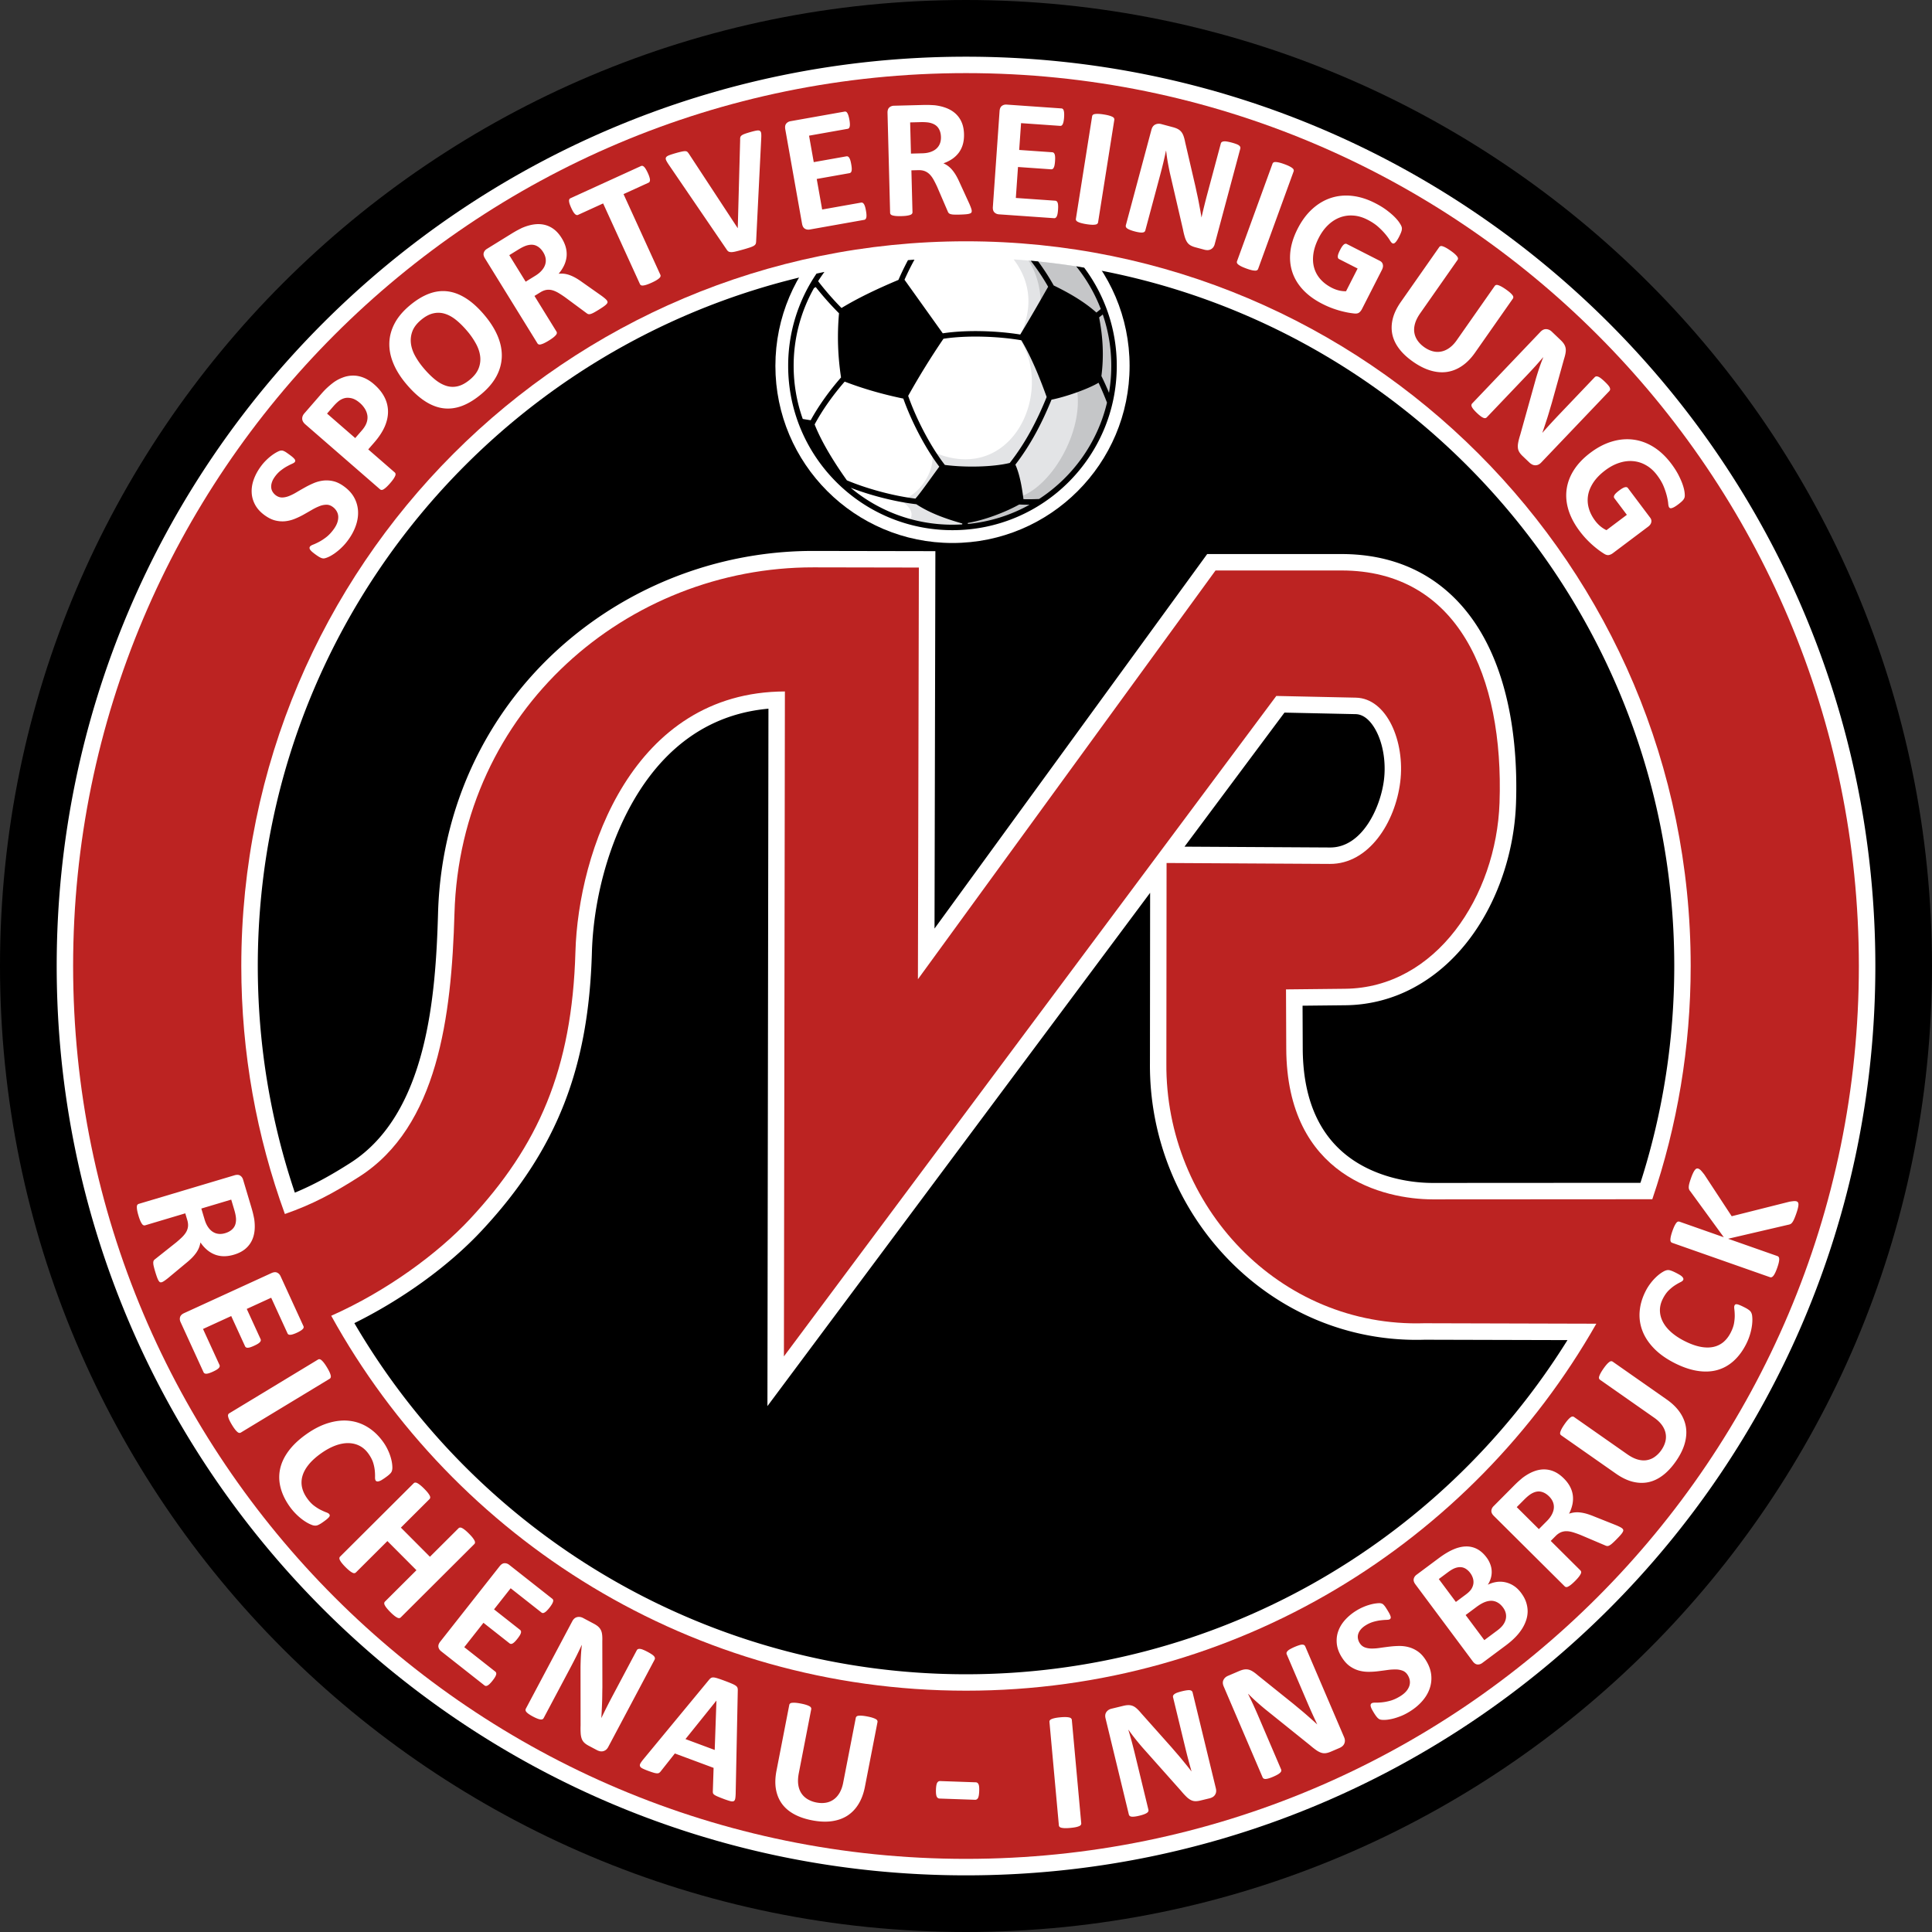 <svg xmlns="http://www.w3.org/2000/svg" width="500" height="500" fill="none"><rect width="100%" height="100%" fill="#333333" stroke="none"/><path fill="#000" fill-rule="evenodd" d="M250 0c137.993 0 250 112.008 250 250 0 137.993-112.007 250-250 250C112.008 500 0 387.993 0 250 0 112.008 112.008 0 250 0Z" clip-rule="evenodd"/><path fill="#fff" fill-rule="evenodd" d="M246.505 48.86c25.298 0 45.833 20.534 45.833 45.832 0 25.299-20.535 45.834-45.833 45.834-25.299 0-45.833-20.535-45.833-45.834 0-25.298 20.534-45.833 45.833-45.833Z" clip-rule="evenodd"/><path fill="#fff" fill-rule="evenodd" d="M250.006 14.672c129.949 0 235.333 105.386 235.333 235.334S379.954 485.339 250.006 485.339c-129.948 0-235.334-105.384-235.334-235.333S120.057 14.672 250.006 14.672Zm-173.7 293.987c5.06-2.099 9.593-4.646 14.385-7.709 19.909-12.726 22.07-43.256 22.676-64.641.857-30.207 15.119-57.566 39.67-75.24a98.305 98.305 0 0 1 57.541-18.488l31.498.058-.223 97.67 70.565-96.921h34.767c9.655 0 18.746 2.611 26.308 8.751 15.882 12.895 19.518 36.546 18.848 55.79-.643 18.44-9.644 38.609-26.45 47.658a37.939 37.939 0 0 1-17.714 4.57l-11.077.118.047 11.092c.048 11.087 3.098 21.801 12.492 28.481 5.982 4.254 13.848 6.278 21.134 6.297l53.771-.032c5.826-18.134 8.753-37.047 8.753-56.107 0-101.213-82.079-183.291-183.291-183.291-101.213 0-183.292 82.078-183.292 183.291 0 19.969 3.212 39.756 9.593 58.653Zm329.35 38.159-36.951-.098c-39.899 1.225-71.415-32.274-71.101-71.57l.045-44.093-99.041 132.842.266-180.491c-10.405.931-19.454 5.217-26.912 12.994-12.095 12.614-18.293 32.954-18.779 50.075-.83 29.25-8.624 50.706-28.542 72.034-8.852 9.479-20.997 18.015-32.935 23.915 32.822 56.122 92.854 90.871 158.3 90.871 63.677 0 122.271-32.89 155.65-86.479Zm-99.105-127.702 37.652.215c8.362.047 13.086-10.398 13.962-17.479.45-3.653.057-7.696-1.302-11.131-.838-2.118-2.41-4.8-4.671-5.641a4.136 4.136 0 0 0-1.37-.261l-18.404-.397-25.867 34.694Z" clip-rule="evenodd"/><path fill="#BC2322" fill-rule="evenodd" d="M249.998 18.922c127.598 0 231.075 103.478 231.075 231.076S377.596 481.073 249.998 481.073c-127.598 0-231.076-103.477-231.076-231.075C18.922 122.4 122.4 18.922 249.998 18.922ZM73.728 314.185c7.12-2.48 12.601-5.407 19.248-9.656 20.303-12.977 23.881-41.368 24.639-68.107 1.496-52.705 44.783-89.679 92.947-89.591l27.238.05-.243 106.544 77.02-105.787h32.6c30.041 0 42.046 27.26 40.9 60.134-.842 24.147-16.43 47.869-39.954 48.119l-15.307.163.065 15.323c.142 33.162 25.317 38.987 37.883 39.018l56.85-.034c6.438-18.944 9.933-39.246 9.933-60.363 0-103.564-83.986-187.55-187.549-187.55-103.564 0-187.55 83.986-187.55 187.55 0 22.546 3.984 44.162 11.28 64.187Zm339.398 28.388-44.49-.119c-37.583 1.194-67.077-30.378-66.782-67.301l.053-51.813 42.264.241c10.087.056 16.915-10.728 18.211-21.215 1.297-10.486-3.484-21.64-11.476-21.812l-20.598-.444-127.431 170.921.254-172.082c-39.461.105-53.478 41.534-54.212 67.399-.864 30.469-9.629 50.222-27.399 69.249-8.184 8.764-21.416 18.546-35.8 24.922 31.946 57.84 93.54 97.028 164.278 97.028 69.896 0 130.869-38.262 163.128-94.974Z" clip-rule="evenodd"/><path fill="#fff" fill-rule="evenodd" d="M89.012 125.87c1.21.878 2.11 1.876 2.7 2.992a8.12 8.12 0 0 1 .952 3.495c.053 1.217-.145 2.448-.585 3.706-.441 1.259-1.092 2.475-1.944 3.647a14.27 14.27 0 0 1-1.806 2.076 15.399 15.399 0 0 1-1.78 1.465c-.567.386-1.073.687-1.536.889-.453.2-.814.328-1.083.365-.266.048-.57-.007-.9-.152-.34-.146-.781-.42-1.328-.817a16.04 16.04 0 0 1-.902-.702 3.715 3.715 0 0 1-.523-.557c-.113-.165-.169-.317-.17-.456a.595.595 0 0 1 .128-.381c.12-.165.39-.331.805-.494.41-.156.91-.386 1.497-.694.581-.301 1.21-.708 1.881-1.223.676-.521 1.325-1.21 1.956-2.079.415-.571.72-1.129.912-1.676.187-.552.271-1.076.252-1.573a3.026 3.026 0 0 0-.403-1.388 3.576 3.576 0 0 0-1.046-1.141c-.523-.379-1.075-.566-1.652-.55a5.086 5.086 0 0 0-1.805.389c-.622.243-1.276.567-1.95.959-.68.398-1.39.8-2.115 1.211-.736.412-1.5.775-2.28 1.092a9.188 9.188 0 0 1-2.434.617c-.835.089-1.7.028-2.594-.186-.9-.218-1.822-.674-2.788-1.376-1.1-.799-1.922-1.712-2.465-2.728-.537-1.012-.834-2.073-.873-3.168-.05-1.095.133-2.216.544-3.356.41-1.141 1.005-2.24 1.774-3.298.392-.54.826-1.061 1.309-1.546.482-.485.963-.915 1.453-1.284a10.7 10.7 0 0 1 1.398-.915c.445-.242.774-.375.973-.407a1.59 1.59 0 0 1 .48-.022c.117.019.248.068.404.135.162.071.35.17.565.309.21.143.476.328.786.553.34.246.628.464.852.655.223.19.396.361.522.519.126.148.197.292.207.419a.543.543 0 0 1-.116.39c-.097.133-.333.279-.704.445-.372.166-.805.38-1.304.657-.501.269-1.026.62-1.581 1.053-.561.427-1.073.965-1.55 1.622-.371.509-.632.997-.778 1.467-.157.471-.21.916-.177 1.329.033.414.158.793.375 1.145.221.347.5.652.841.9.51.371 1.056.553 1.635.547.574-.01 1.182-.144 1.814-.4.631-.256 1.289-.586 1.971-1 .687-.41 1.398-.813 2.134-1.226.731-.406 1.495-.78 2.286-1.114a9.145 9.145 0 0 1 2.448-.636 7.576 7.576 0 0 1 2.597.17c.894.214 1.798.655 2.721 1.327ZM96.783 99.431c1.208 1.05 2.117 2.168 2.716 3.356a8.112 8.112 0 0 1 .918 3.683c.014 1.277-.273 2.581-.845 3.914-.582 1.335-1.482 2.713-2.714 4.13l-1.556 1.791 6.858 5.963a.625.625 0 0 1 .202.364c.026.152-.004.335-.096.544a4.64 4.64 0 0 1-.445.787 11.82 11.82 0 0 1-.871 1.104c-.364.42-.687.757-.967 1.01a4.41 4.41 0 0 1-.722.556c-.194.12-.37.175-.516.159a.615.615 0 0 1-.384-.154L79.026 109.83c-.516-.448-.79-.925-.813-1.423-.024-.498.157-.969.54-1.411l4.4-5.063c.444-.509.885-.982 1.325-1.406a21.136 21.136 0 0 1 1.682-1.433 9.614 9.614 0 0 1 2.404-1.335 7.54 7.54 0 0 1 2.772-.555c.925-.012 1.849.174 2.764.541.915.368 1.81.928 2.683 1.686Zm-3.654 4.845c-.754-.655-1.485-1.062-2.204-1.22-.718-.157-1.367-.144-1.935.041a4.278 4.278 0 0 0-1.496.839c-.437.376-.844.788-1.239 1.241l-1.615 1.859 7.289 6.337 1.7-1.955c.606-.698 1.017-1.365 1.239-1.998.222-.634.29-1.25.218-1.842a4.507 4.507 0 0 0-.622-1.734 6.524 6.524 0 0 0-1.335-1.568ZM125.423 81.607c1.516 1.807 2.648 3.613 3.396 5.415.749 1.804 1.1 3.578 1.044 5.322-.056 1.732-.517 3.414-1.384 5.034-.873 1.624-2.169 3.153-3.889 4.596-1.697 1.424-3.36 2.447-4.997 3.066-1.638.619-3.26.823-4.863.62-1.614-.206-3.216-.831-4.814-1.882-1.598-1.052-3.206-2.537-4.819-4.458-1.482-1.766-2.59-3.542-3.319-5.334-.734-1.786-1.07-3.543-1.014-5.276.055-1.733.517-3.414 1.384-5.044.862-1.626 2.17-3.164 3.896-4.612 1.657-1.39 3.296-2.394 4.928-3.018 1.627-.62 3.251-.835 4.859-.636 1.62.2 3.219.81 4.819 1.84 1.601 1.02 3.185 2.475 4.773 4.367Zm-4.451 4.138c-.965-1.151-1.932-2.115-2.897-2.904-.965-.787-1.951-1.332-2.943-1.638a5.689 5.689 0 0 0-3.025-.1c-1.028.236-2.08.804-3.161 1.713-1.088.912-1.829 1.887-2.217 2.908a6.663 6.663 0 0 0-.385 3.128c.125 1.061.48 2.127 1.057 3.2a19.31 19.31 0 0 0 2.167 3.143c.999 1.192 1.99 2.185 2.964 2.984.975.8 1.961 1.356 2.951 1.671.991.316 2.001.351 3.015.1 1.019-.248 2.071-.827 3.164-1.745 1.088-.912 1.822-1.882 2.216-2.898a6.376 6.376 0 0 0 .387-3.139c-.136-1.072-.5-2.149-1.094-3.23a19.174 19.174 0 0 0-2.199-3.194ZM157.092 77.796c.086.14.132.271.14.4.004.12-.063.268-.216.45-.145.178-.394.393-.741.644-.342.246-.827.563-1.453.95-.524.323-.953.57-1.275.735-.33.168-.61.27-.829.317-.222.04-.406.03-.545-.025a1.822 1.822 0 0 1-.429-.266l-5.509-4.074a26.786 26.786 0 0 0-1.773-1.156c-.548-.314-1.067-.541-1.572-.67a3.643 3.643 0 0 0-1.5-.072c-.501.089-1.012.29-1.536.614l-1.534.947 5.703 9.234a.62.62 0 0 1 .084.407c-.02.154-.103.32-.253.492a4.619 4.619 0 0 1-.659.619 11.8 11.8 0 0 1-1.159.795 12.17 12.17 0 0 1-1.224.677 4.522 4.522 0 0 1-.855.315c-.221.058-.406.058-.54-.001a.623.623 0 0 1-.322-.261l-13.588-22.001c-.338-.55-.442-1.033-.312-1.45.132-.416.402-.75.818-1.007l6.267-3.872c.64-.395 1.171-.705 1.596-.932.431-.231.821-.428 1.179-.605 1.059-.46 2.081-.764 3.076-.911.989-.142 1.915-.115 2.794.093a6.49 6.49 0 0 1 2.438 1.16c.745.563 1.415 1.334 2.007 2.292.501.811.856 1.616 1.061 2.407.211.797.271 1.58.199 2.35a7.162 7.162 0 0 1-.638 2.283 9.386 9.386 0 0 1-1.424 2.167 6.854 6.854 0 0 1 1.417.008c.468.056.954.17 1.455.354.502.185 1.02.422 1.548.721.535.306 1.093.668 1.685 1.098l4.986 3.513c.484.355.823.632 1.021.809.198.178.337.33.412.452Zm-16.503-12.512c-.494-.799-1.087-1.359-1.791-1.684-.697-.328-1.533-.351-2.495-.066-.288.09-.601.213-.941.378-.342.16-.794.413-1.357.76l-2.205 1.362 4.243 6.868 2.505-1.546c.703-.434 1.258-.893 1.675-1.389.422-.49.717-.998.873-1.518a3.4 3.4 0 0 0 .111-1.578c-.086-.539-.295-1.063-.618-1.587ZM167.66 44.772c.178.389.308.727.398 1.015.09.29.146.536.152.731.006.196-.016.363-.078.483a.578.578 0 0 1-.278.275l-6.484 2.96 9.533 20.88a.58.58 0 0 1 .031.414c-.038.15-.142.304-.311.456a4.507 4.507 0 0 1-.739.535c-.316.194-.73.408-1.243.642-.504.23-.938.404-1.298.519a4.502 4.502 0 0 1-.882.204c-.233.032-.416.009-.548-.063a.585.585 0 0 1-.292-.296l-9.532-20.88-6.491 2.963a.527.527 0 0 1-.391.03c-.13-.03-.271-.124-.415-.257a3.327 3.327 0 0 1-.452-.594c-.153-.261-.323-.58-.5-.97a11.3 11.3 0 0 1-.417-1.038 3.248 3.248 0 0 1-.156-.74.933.933 0 0 1 .081-.473.554.554 0 0 1 .285-.262l18.256-8.334a.597.597 0 0 1 .384-.044c.131.03.266.11.411.25.144.133.295.335.456.6.163.265.339.597.52.994ZM195.688 62.432c-.006.26-.045.48-.111.663-.075.177-.223.344-.453.495-.24.145-.565.292-1 .438-.435.146-1.002.321-1.703.52-.564.158-1.051.287-1.457.395-.407.106-.751.188-1.041.238-.29.051-.533.073-.724.063a1.655 1.655 0 0 1-.507-.082.977.977 0 0 1-.362-.234 2.484 2.484 0 0 1-.309-.404l-15.005-21.989c-.307-.458-.524-.835-.643-1.122-.12-.285-.111-.53.022-.724.13-.2.41-.373.826-.529.409-.154.996-.344 1.762-.56a21.45 21.45 0 0 1 1.537-.386c.37-.073.666-.102.889-.087.215.017.381.08.502.201.118.116.242.276.372.465l12.634 19.256.014-.005.619-22.875a2.241 2.241 0 0 1 .045-.644.893.893 0 0 1 .336-.47c.178-.143.457-.285.833-.422.367-.135.891-.298 1.549-.484.65-.184 1.162-.304 1.536-.363.373-.059.648-.026.833.1.174.123.283.343.316.653.033.31.036.739.008 1.277l-1.318 26.616ZM224.107 54.514c.075.42.122.77.134 1.06.013.286.003.525-.04.715a.91.91 0 0 1-.207.426.574.574 0 0 1-.333.181l-14.08 2.5c-.481.085-.905.015-1.281-.208-.375-.223-.619-.652-.732-1.288l-4.339-24.44c-.113-.636-.032-1.124.244-1.463.275-.34.65-.55 1.131-.635l13.991-2.484a.574.574 0 0 1 .367.05c.116.047.22.158.326.33.105.165.2.391.286.667.087.274.172.625.25 1.061.071.4.111.751.123 1.039.013.287.002.525-.042.709-.043.19-.101.33-.192.423a.551.551 0 0 1-.327.18l-10.005 1.776 1.216 6.848 8.467-1.503c.133-.024.26 0 .384.053a.995.995 0 0 1 .332.323c.104.157.195.37.282.644.086.275.161.613.233 1.019.075.421.122.771.134 1.052.012.28 0 .511-.045.687-.044.182-.112.317-.204.402a.647.647 0 0 1-.342.176l-8.469 1.502 1.404 7.906 10.095-1.792a.59.59 0 0 1 .378.063c.123.054.234.165.34.329.104.156.196.376.283.65.087.275.165.627.238 1.042ZM251.482 54.571a.861.861 0 0 1-.079.416c-.057.106-.19.2-.414.28-.216.082-.537.143-.964.183-.42.042-.998.072-1.733.091a19.01 19.01 0 0 1-1.473-.007 3.498 3.498 0 0 1-.875-.143c-.213-.076-.366-.178-.459-.296a1.818 1.818 0 0 1-.237-.445l-2.71-6.292a26.716 26.716 0 0 0-.951-1.892c-.315-.548-.65-1.005-1.02-1.37a3.676 3.676 0 0 0-1.261-.817c-.478-.176-1.021-.259-1.637-.243l-1.801.047.282 10.849a.631.631 0 0 1-.133.394c-.095.123-.249.225-.466.298-.223.08-.514.15-.881.203-.359.055-.832.09-1.402.104-.556.015-1.022.004-1.399-.03a4.57 4.57 0 0 1-.898-.158c-.22-.063-.379-.156-.465-.273a.615.615 0 0 1-.145-.387l-.672-25.851c-.017-.646.136-1.116.459-1.41.324-.293.725-.447 1.213-.459l7.366-.191c.75-.02 1.366-.02 1.848-.004.488.019.925.044 1.324.07 1.145.137 2.18.388 3.115.762.926.374 1.713.865 2.367 1.486a6.48 6.48 0 0 1 1.524 2.23c.36.861.552 1.864.58 2.99.025.953-.072 1.827-.292 2.614a6.68 6.68 0 0 1-1.012 2.13 7.157 7.157 0 0 1-1.7 1.653 9.41 9.41 0 0 1-2.321 1.156c.434.2.838.438 1.22.72.376.284.739.627 1.08 1.039.341.411.668.876.975 1.402.307.533.608 1.126.903 1.795l2.541 5.546c.239.55.393.96.475 1.212.082.254.124.456.128.598Zm-7.964-19.116c-.025-.94-.255-1.722-.701-2.357-.436-.635-1.147-1.074-2.122-1.312a6.592 6.592 0 0 0-1.003-.146 13.703 13.703 0 0 0-1.556-.028l-2.591.067.21 8.072 2.943-.077c.826-.021 1.536-.138 2.147-.356.611-.212 1.121-.502 1.518-.873.403-.372.7-.807.89-1.308.198-.51.28-1.066.265-1.682ZM273.82 54.267c-.03.427-.07.778-.127 1.06a2.81 2.81 0 0 1-.213.684.91.91 0 0 1-.305.364.575.575 0 0 1-.367.094l-14.266-.998c-.487-.033-.881-.204-1.191-.512-.31-.308-.442-.783-.397-1.428l1.731-24.762c.045-.645.243-1.097.592-1.36.35-.261.765-.375 1.251-.34l14.176.99c.135.01.244.055.344.137.1.075.174.209.236.4.062.186.098.43.115.717a8.39 8.39 0 0 1-.016 1.09 7.97 7.97 0 0 1-.133 1.037c-.057.283-.125.512-.213.678-.087.175-.178.297-.289.364a.542.542 0 0 1-.361.095l-10.136-.709-.486 6.938 8.58.6c.134.01.251.063.358.146.099.09.181.224.244.393.063.178.1.407.117.694s.008.633-.021 1.045a8.065 8.065 0 0 1-.126 1.052 2.403 2.403 0 0 1-.212.656c-.086.167-.185.28-.294.34a.64.64 0 0 1-.375.087l-8.579-.6-.561 8.01 10.228.715a.592.592 0 0 1 .351.152c.107.083.188.217.25.402.063.177.1.413.116.7.019.288.009.649-.021 1.069ZM284.18 57.556a.587.587 0 0 1-.21.362c-.108.105-.279.177-.512.208-.226.04-.525.053-.896.04a11.756 11.756 0 0 1-1.397-.152 12.134 12.134 0 0 1-1.37-.285 4.507 4.507 0 0 1-.855-.319c-.203-.1-.345-.222-.422-.355a.58.58 0 0 1-.08-.408l4.207-26.565a.585.585 0 0 1 .202-.364c.116-.103.287-.175.528-.206.233-.038.532-.052.903-.038.37.013.833.062 1.383.15.564.09 1.02.184 1.376.286.358.103.637.208.84.316.212.102.353.223.422.356.08.126.111.268.089.41l-4.208 26.564ZM314.363 63.195a2.32 2.32 0 0 1-.402.832 1.856 1.856 0 0 1-1.409.704 3.14 3.14 0 0 1-.829-.098l-2.38-.638c-.494-.132-.915-.3-1.243-.496a2.6 2.6 0 0 1-.858-.805c-.234-.343-.436-.778-.598-1.304a18.54 18.54 0 0 1-.486-1.989l-3.405-14.69a87.246 87.246 0 0 1-.548-2.799 49.31 49.31 0 0 1-.41-2.877l-.044-.012a114.287 114.287 0 0 1-.686 3.082 152.66 152.66 0 0 1-.803 3.143l-3.857 14.394a.645.645 0 0 1-.218.346c-.103.097-.266.154-.476.183a3.336 3.336 0 0 1-.825-.026 10.235 10.235 0 0 1-1.272-.27 9.999 9.999 0 0 1-1.216-.397c-.315-.131-.553-.257-.721-.387-.16-.129-.258-.257-.299-.392a.71.71 0 0 1-.009-.406l6.625-24.725c.178-.66.508-1.108.989-1.337.474-.23.998-.269 1.563-.117l3.004.805c.536.144.974.307 1.319.501.345.193.631.433.864.722.234.288.43.66.583 1.104.155.438.292.972.412 1.595l2.667 11.493c.148.692.292 1.377.44 2.046.147.668.287 1.336.412 2 .126.663.246 1.318.363 1.956.117.637.226 1.272.329 1.907l.021.005c.223-1.005.47-2.043.738-3.13.266-1.08.535-2.112.795-3.084l3.458-12.906a.701.701 0 0 1 .226-.351c.117-.086.289-.148.508-.183a2.84 2.84 0 0 1 .83.035c.336.053.763.143 1.271.28.486.13.88.258 1.196.381.319.117.556.25.708.377.158.136.254.27.291.397.04.135.043.276.005.413l-6.623 24.718ZM325.595 69.615a.596.596 0 0 1-.275.315c-.126.083-.307.12-.543.106a4.423 4.423 0 0 1-.887-.13 11.73 11.73 0 0 1-1.343-.418c-.522-.19-.952-.37-1.29-.54a4.546 4.546 0 0 1-.777-.476c-.182-.139-.297-.284-.348-.43a.583.583 0 0 1 0-.416l9.199-25.274a.581.581 0 0 1 .267-.318c.133-.08.315-.117.557-.1.237.006.533.049.895.133.36.083.806.22 1.328.411.537.195.967.376 1.296.544.331.169.586.325.765.47.188.14.303.286.347.43.053.14.056.284.008.419l-9.199 25.274ZM362.1 61.239a9.405 9.405 0 0 1-.545.953 3.297 3.297 0 0 1-.474.584c-.146.136-.271.216-.392.239a.531.531 0 0 1-.348-.06c-.175-.09-.391-.342-.647-.767-.258-.436-.63-.946-1.12-1.541a18.225 18.225 0 0 0-1.853-1.904c-.751-.679-1.7-1.314-2.85-1.9-1.232-.628-2.452-.98-3.66-1.056a8.031 8.031 0 0 0-3.468.501c-1.097.418-2.124 1.076-3.054 1.976-.938.896-1.739 2.005-2.414 3.33-.736 1.445-1.193 2.823-1.374 4.121-.176 1.302-.114 2.505.204 3.602a7.544 7.544 0 0 0 1.643 2.963c.777.875 1.758 1.61 2.93 2.208a8.69 8.69 0 0 0 1.805.676 7.33 7.33 0 0 0 1.872.212l2.997-5.883-4.805-2.447c-.233-.12-.346-.362-.323-.721.016-.364.211-.895.569-1.598.188-.368.358-.67.518-.9.16-.231.309-.408.451-.521a.914.914 0 0 1 .405-.215.546.546 0 0 1 .368.053l8.567 4.364c.207.106.377.235.507.394.123.156.216.337.264.54.053.212.058.433.022.668a2.722 2.722 0 0 1-.261.743l-5.145 10.099c-.199.389-.438.695-.722.921-.291.223-.692.315-1.198.267a20.812 20.812 0 0 1-1.852-.27 26.43 26.43 0 0 1-2.193-.527 25.77 25.77 0 0 1-2.185-.742 23.987 23.987 0 0 1-2.121-.963c-2.023-1.03-3.689-2.242-4.998-3.642-1.303-1.398-2.225-2.929-2.774-4.6-.548-1.67-.712-3.448-.493-5.334.223-1.892.846-3.843 1.872-5.857 1.057-2.075 2.323-3.782 3.794-5.114 1.465-1.336 3.071-2.288 4.812-2.86 1.741-.57 3.576-.748 5.515-.534 1.948.216 3.914.838 5.908 1.855 1.105.563 2.064 1.143 2.892 1.752.819.61 1.517 1.193 2.083 1.751.561.556 1.003 1.076 1.319 1.549.322.476.518.855.599 1.123.089.273.083.6-.007.974-.094.366-.306.881-.64 1.538ZM381.731 91.277c-1 1.428-2.105 2.561-3.322 3.396-1.207.833-2.5 1.358-3.859 1.57-1.366.209-2.788.092-4.283-.34-1.484-.433-3.011-1.2-4.567-2.29-1.47-1.029-2.662-2.13-3.566-3.312-.912-1.188-1.508-2.432-1.793-3.74-.277-1.304-.243-2.664.106-4.08.351-1.404 1.049-2.859 2.092-4.348l9.934-14.187a.615.615 0 0 1 .335-.243c.136-.05.322-.04.551.038.227.067.508.19.83.36.326.175.727.428 1.195.755.455.318.824.604 1.093.848.276.248.481.465.622.656.14.18.214.35.224.505a.615.615 0 0 1-.107.402l-9.645 13.775c-.647.923-1.096 1.8-1.346 2.643-.246.836-.311 1.635-.196 2.375.114.74.393 1.43.834 2.069.441.64 1.024 1.221 1.756 1.734.745.522 1.491.87 2.24 1.056a4.77 4.77 0 0 0 2.198.044c.718-.148 1.411-.47 2.081-.955.674-.491 1.297-1.145 1.865-1.958l9.836-14.046a.619.619 0 0 1 .335-.242c.136-.051.322-.04.539.029.227.068.501.187.835.365.333.18.727.427 1.183.746.455.32.818.6 1.087.843.27.245.469.457.611.648.139.18.212.35.211.497a.613.613 0 0 1-.113.398l-9.796 13.99ZM398.838 119.729c-.233.244-.485.42-.753.538a1.924 1.924 0 0 1-.793.146 1.837 1.837 0 0 1-.781-.204 3.094 3.094 0 0 1-.681-.484l-1.782-1.699c-.371-.353-.66-.701-.854-1.031a2.604 2.604 0 0 1-.367-1.118c-.041-.413-.01-.892.1-1.431.103-.534.279-1.197.525-1.979l4.052-14.525c.256-.856.537-1.76.859-2.719.328-.953.667-1.865 1.018-2.723l-.032-.031c-.682.803-1.375 1.595-2.079 2.376-.709.777-1.444 1.57-2.212 2.374l-10.28 10.786a.659.659 0 0 1-.358.201c-.137.034-.307.007-.506-.068a3.328 3.328 0 0 1-.712-.419 10.1 10.1 0 0 1-.986-.848 9.931 9.931 0 0 1-.878-.929c-.213-.267-.362-.491-.446-.686-.08-.189-.104-.348-.076-.487a.699.699 0 0 1 .188-.36l17.662-18.527c.471-.495.976-.73 1.507-.7.527.024 1.004.241 1.429.646l2.25 2.146c.402.383.709.736.919 1.072.209.334.345.682.413 1.047.067.365.061.785-.018 1.249-.075.459-.21.993-.403 1.597l-3.165 11.366c-.202.679-.404 1.347-.595 2.005a73.16 73.16 0 0 1-.596 1.954c-.208.643-.417 1.274-.62 1.89a83.774 83.774 0 0 1-.625 1.832l.016.015a140.19 140.19 0 0 1 2.148-2.394 164.64 164.64 0 0 1 2.175-2.326l9.219-9.671a.704.704 0 0 1 .368-.2c.143-.019.325.008.533.083.204.08.446.218.712.43.271.205.601.49.982.853.364.346.647.648.867.908.223.255.367.486.441.67.073.194.093.359.064.487a.752.752 0 0 1-.193.366l-17.656 18.522ZM434.31 130.542a9.417 9.417 0 0 1-.907.618 3.292 3.292 0 0 1-.684.316c-.19.058-.337.075-.456.043a.535.535 0 0 1-.287-.208c-.116-.156-.2-.479-.243-.972-.041-.506-.151-1.128-.329-1.876a18.578 18.578 0 0 0-.828-2.526c-.376-.939-.95-1.926-1.726-2.959-.83-1.104-1.772-1.957-2.824-2.556a8 8 0 0 0-3.334-1.074c-1.171-.107-2.382.033-3.613.432-1.235.393-2.443 1.037-3.632 1.931-1.296.975-2.312 2.011-3.045 3.098-.728 1.092-1.202 2.2-1.4 3.326a7.578 7.578 0 0 0 .175 3.382c.313 1.128.871 2.221 1.662 3.272.388.516.831.981 1.323 1.399.5.415 1.026.752 1.59 1.015l5.277-3.967-3.24-4.311c-.159-.21-.153-.478.026-.79.174-.319.583-.711 1.214-1.185.33-.249.616-.444.86-.581.244-.137.457-.23.634-.269a.927.927 0 0 1 .458-.016.537.537 0 0 1 .308.21l5.776 7.684c.141.186.237.378.283.577.043.194.046.399.001.601a1.707 1.707 0 0 1-.274.61c-.139.19-.327.377-.562.553l-9.059 6.81a2.738 2.738 0 0 1-1.054.511c-.358.072-.759-.021-1.192-.288a20.52 20.52 0 0 1-1.547-1.055 27.06 27.06 0 0 1-1.737-1.437 25.895 25.895 0 0 1-1.637-1.627 23.963 23.963 0 0 1-1.482-1.797c-1.363-1.814-2.328-3.635-2.889-5.469-.556-1.827-.711-3.608-.47-5.349.242-1.742.875-3.412 1.901-5.009 1.032-1.602 2.448-3.081 4.255-4.439 1.861-1.399 3.748-2.376 5.656-2.926 1.902-.557 3.763-.706 5.578-.453 1.815.251 3.541.898 5.191 1.942 1.653 1.049 3.146 2.474 4.491 4.262.745.991 1.351 1.934 1.828 2.845.467.909.838 1.738 1.101 2.489.26.744.428 1.407.504 1.97.08.569.09.994.045 1.273-.041.283-.189.573-.435.871-.245.288-.661.657-1.251 1.099ZM41.902 331.822a.87.87 0 0 1-.422.031c-.118-.028-.242-.131-.38-.326-.133-.187-.276-.481-.428-.883a25.939 25.939 0 0 1-.539-1.65 18.688 18.688 0 0 1-.378-1.423 3.474 3.474 0 0 1-.09-.882c.018-.225.076-.4.166-.52.096-.122.218-.238.367-.345l5.367-4.259a26.31 26.31 0 0 0 1.578-1.411c.446-.448.8-.89 1.056-1.343a3.64 3.64 0 0 0 .459-1.43c.045-.507-.016-1.053-.193-1.644l-.515-1.727-10.4 3.105a.625.625 0 0 1-.415-.025c-.142-.059-.281-.183-.408-.372a4.66 4.66 0 0 1-.427-.798 11.873 11.873 0 0 1-.466-1.326c-.16-.533-.27-.986-.335-1.358a4.486 4.486 0 0 1-.083-.908c.003-.228.051-.407.142-.521a.623.623 0 0 1 .336-.241l24.779-7.398c.618-.184 1.112-.158 1.48.076.369.235.62.582.76 1.051l2.108 7.06c.215.719.377 1.314.486 1.783.11.476.2.905.277 1.297.168 1.141.197 2.207.08 3.206-.12.991-.388 1.879-.818 2.673a6.482 6.482 0 0 1-1.754 2.053c-.738.573-1.656 1.018-2.735 1.341-.914.272-1.783.407-2.6.4a6.695 6.695 0 0 1-2.32-.42 7.18 7.18 0 0 1-2.04-1.21 9.394 9.394 0 0 1-1.722-1.94 6.84 6.84 0 0 1-.377 1.367 6.409 6.409 0 0 1-.72 1.313c-.309.437-.672.874-1.099 1.308-.434.434-.928.881-1.497 1.34l-4.69 3.901c-.469.374-.824.63-1.046.774-.224.145-.408.24-.544.281Zm16.374-12.68c.9-.269 1.595-.696 2.092-1.29.499-.589.738-1.389.713-2.392a6.713 6.713 0 0 0-.12-1.007c-.065-.373-.191-.875-.38-1.509l-.742-2.484-7.736 2.311.842 2.82c.236.792.534 1.448.904 1.98.364.535.778.951 1.24 1.237.463.293.961.465 1.494.517.543.059 1.103-.007 1.693-.183ZM55.105 354.982a8.2 8.2 0 0 1-.992.396 2.767 2.767 0 0 1-.703.142.901.901 0 0 1-.464-.093.58.58 0 0 1-.26-.278l-5.957-13c-.204-.444-.243-.872-.121-1.292.122-.418.476-.763 1.063-1.032l22.566-10.343c.587-.268 1.08-.312 1.476-.13.398.182.696.49.9.935l5.92 12.918c.056.122.069.24.044.367-.016.125-.099.252-.238.399-.133.144-.33.292-.573.445a8.52 8.52 0 0 1-.965.508 8.171 8.171 0 0 1-.974.38c-.275.084-.51.135-.697.138-.195.006-.346-.016-.457-.08a.537.537 0 0 1-.257-.271l-4.234-9.238-6.322 2.898 3.582 7.817a.656.656 0 0 1 .044.386.99.99 0 0 1-.228.401c-.126.141-.309.283-.553.436-.243.152-.552.31-.927.482-.39.178-.716.312-.985.394a2.476 2.476 0 0 1-.676.128c-.188.004-.336-.028-.44-.096a.64.64 0 0 1-.256-.287l-3.583-7.818-7.299 3.344 4.272 9.321a.586.586 0 0 1 .034.381c-.021.134-.1.269-.233.413-.126.14-.316.284-.56.437a8.372 8.372 0 0 1-.947.492ZM62.32 370.753a.597.597 0 0 1-.413.073c-.15-.014-.314-.099-.49-.257a4.468 4.468 0 0 1-.608-.658c-.23-.292-.49-.678-.786-1.167-.288-.475-.51-.885-.666-1.229a4.483 4.483 0 0 1-.308-.858c-.055-.222-.054-.407-.002-.552a.592.592 0 0 1 .26-.326l23.006-13.933a.59.59 0 0 1 .408-.08c.154.021.319.106.497.271.181.152.384.372.614.664.229.292.489.677.777 1.153.296.489.517.898.67 1.237.152.338.253.62.3.844.06.228.058.414.001.553a.586.586 0 0 1-.255.331l-23.006 13.934ZM83.645 393.88c-.3.213-.556.384-.778.513-.221.129-.427.229-.596.302a1.664 1.664 0 0 1-.49.126 2 2 0 0 1-.572-.028c-.233-.029-.585-.165-1.071-.383a11.04 11.04 0 0 1-1.6-.948 14.368 14.368 0 0 1-1.813-1.523 14.634 14.634 0 0 1-1.807-2.125c-1.128-1.595-1.89-3.208-2.307-4.836-.416-1.629-.458-3.237-.117-4.821.344-1.595 1.072-3.141 2.2-4.656 1.121-1.51 2.646-2.957 4.59-4.332 1.975-1.397 3.915-2.372 5.82-2.929 1.907-.558 3.715-.732 5.43-.519 1.71.207 3.303.781 4.78 1.725 1.476.943 2.773 2.205 3.901 3.799.46.65.843 1.309 1.157 1.987.321.675.571 1.327.753 1.962.187.63.311 1.233.37 1.798.059.566.066.992.02 1.265-.041.278-.099.484-.17.616a1.855 1.855 0 0 1-.307.439 5.806 5.806 0 0 1-.538.501c-.214.178-.492.383-.829.622-.356.252-.671.456-.936.616a2.867 2.867 0 0 1-.703.304c-.197.048-.361.063-.49.024a.519.519 0 0 1-.314-.21c-.126-.177-.182-.478-.168-.901.012-.424 0-.948-.054-1.572a10.59 10.59 0 0 0-.402-2.052c-.222-.755-.63-1.552-1.225-2.392-.65-.92-1.42-1.607-2.306-2.066-.896-.461-1.87-.693-2.929-.707-1.059-.015-2.178.198-3.358.636-1.186.444-2.397 1.098-3.643 1.978-1.368.968-2.45 1.945-3.25 2.934-.8.99-1.336 1.975-1.617 2.956a6.002 6.002 0 0 0-.115 2.907c.207.957.637 1.903 1.288 2.823.594.84 1.204 1.494 1.83 1.962.629.475 1.223.846 1.77 1.112.547.268 1.017.477 1.413.62.39.148.634.297.746.456.083.117.134.228.132.33.004.109-.052.239-.157.388-.113.153-.288.323-.528.529-.24.207-.575.463-1.01.77ZM103.704 418.593c-.1.1-.228.163-.377.174-.154.016-.334-.027-.536-.134a4.478 4.478 0 0 1-.748-.494 11.79 11.79 0 0 1-1.028-.937 12.177 12.177 0 0 1-.955-1.053 4.298 4.298 0 0 1-.493-.75c-.1-.196-.143-.377-.121-.526a.592.592 0 0 1 .176-.377l8.154-8.128-7.517-7.542-8.156 8.128a.627.627 0 0 1-.372.18c-.148.021-.323-.017-.53-.129a4.413 4.413 0 0 1-.748-.495 12.065 12.065 0 0 1-1.04-.947 12.094 12.094 0 0 1-.938-1.037 4.552 4.552 0 0 1-.503-.76c-.106-.202-.149-.383-.133-.538a.58.58 0 0 1 .177-.376l19.049-18.987a.586.586 0 0 1 .377-.174c.155-.016.334.026.536.133.208.101.463.272.759.506.297.234.642.548 1.034.941.403.405.716.751.944 1.043.228.292.393.543.493.749.11.208.147.383.126.532a.614.614 0 0 1-.181.371l-7.405 7.381 7.518 7.543 7.405-7.38a.587.587 0 0 1 .378-.175c.149-.021.329.021.525.123.202.096.456.266.748.494.297.235.647.555 1.05.959.398.399.705.739.934 1.031.227.293.391.543.493.75.105.203.147.383.131.537a.588.588 0 0 1-.176.377l-19.05 18.987ZM127.474 434.942a8.513 8.513 0 0 1-.701.804 2.9 2.9 0 0 1-.562.448c-.167.089-.316.134-.456.128a.577.577 0 0 1-.357-.128l-11.234-8.849c-.383-.302-.614-.665-.697-1.094-.083-.429.075-.897.475-1.404l15.361-19.5c.398-.507.817-.771 1.253-.791.437-.019.843.12 1.227.422l11.163 8.793a.59.59 0 0 1 .207.307c.041.118.026.27-.03.464a2.962 2.962 0 0 1-.307.657 8.558 8.558 0 0 1-.627.892 8.138 8.138 0 0 1-.693.783 2.681 2.681 0 0 1-.558.441c-.17.095-.315.144-.443.137a.532.532 0 0 1-.352-.124l-7.983-6.288-4.304 5.464 6.756 5.322a.654.654 0 0 1 .215.322.999.999 0 0 1-.02.462 2.618 2.618 0 0 1-.293.639 8.159 8.159 0 0 1-.605.852 8.1 8.1 0 0 1-.697.8c-.201.195-.382.34-.543.424-.166.089-.311.127-.435.114a.633.633 0 0 1-.359-.138l-6.756-5.322-4.968 6.307 8.054 6.344c.1.079.173.194.204.323.042.129.033.285-.019.473a2.652 2.652 0 0 1-.298.645c-.146.248-.358.54-.618.871ZM157.401 452.131a2.354 2.354 0 0 1-.579.722 1.936 1.936 0 0 1-.725.355 1.859 1.859 0 0 1-.807.013c-.273-.06-.54-.15-.785-.281l-2.175-1.155c-.452-.24-.825-.498-1.101-.763a2.576 2.576 0 0 1-.654-.977c-.153-.387-.252-.856-.292-1.405a18.537 18.537 0 0 1-.027-2.047l-.019-15.079c.015-.894.041-1.841.093-2.85.058-1.007.139-1.976.246-2.898l-.039-.021a112.67 112.67 0 0 1-1.361 2.849c-.474.94-.968 1.902-1.489 2.884l-6.989 13.16a.656.656 0 0 1-.289.289c-.123.07-.295.09-.506.071a3.361 3.361 0 0 1-.798-.211 10.428 10.428 0 0 1-1.179-.549 9.97 9.97 0 0 1-1.096-.659c-.277-.198-.481-.375-.615-.54-.127-.16-.194-.307-.204-.448a.695.695 0 0 1 .084-.398l12.005-22.606c.32-.604.743-.966 1.263-1.081.514-.118 1.033-.039 1.55.237l2.746 1.457c.491.261.881.52 1.175.785.292.267.516.565.679.898.164.333.27.738.32 1.207.052.461.066 1.013.043 1.647l.02 11.797c-.011.709-.025 1.408-.031 2.093a72.425 72.425 0 0 1-.047 2.042c-.027.674-.057 1.339-.087 1.986a86.968 86.968 0 0 1-.107 1.933l.019.011a155.722 155.722 0 0 1 2.89-5.712l6.266-11.8a.71.71 0 0 1 .3-.292c.133-.058.314-.081.536-.065.219.023.488.09.801.222.316.125.711.309 1.175.556.445.236.799.45 1.08.642.285.185.485.368.606.525.123.168.187.321.194.452a.75.75 0 0 1-.089.404l-12.001 22.6ZM190.39 464.271c-.022.553-.062.986-.127 1.291-.072.301-.202.501-.41.584-.203.093-.501.078-.902-.03-.4-.11-.936-.285-1.612-.536a33.884 33.884 0 0 1-1.626-.645c-.38-.165-.667-.319-.851-.453-.18-.138-.297-.278-.339-.422a1.69 1.69 0 0 1-.042-.512l.197-6.025-10.025-3.728-3.629 4.589a1.83 1.83 0 0 1-.399.405c-.131.095-.318.145-.544.15a3.728 3.728 0 0 1-.903-.159 22.17 22.17 0 0 1-1.452-.492c-.632-.236-1.118-.44-1.461-.617-.344-.174-.553-.365-.627-.577-.083-.208-.049-.45.101-.724.15-.272.399-.621.738-1.039l17.033-20.614a2.32 2.32 0 0 1 .501-.464c.165-.099.383-.146.651-.134.266.018.615.092 1.052.231.431.136 1.006.334 1.703.593.809.301 1.451.555 1.929.757.471.2.827.387 1.067.558.239.177.395.363.449.559.066.192.088.433.073.733l-.545 26.721Zm-4.978-24.128-.022-.008-7.991 9.938 7.568 2.814.445-12.744ZM223.836 462.44c-.333 1.711-.882 3.195-1.654 4.453-.764 1.252-1.731 2.258-2.887 3.005-1.163.745-2.509 1.218-4.05 1.431-1.532.207-3.239.128-5.104-.235-1.762-.342-3.298-.863-4.605-1.576-1.315-.715-2.367-1.607-3.159-2.687-.785-1.079-1.306-2.334-1.562-3.769-.251-1.426-.205-3.04.142-4.825l3.305-17a.61.61 0 0 1 .207-.358c.103-.102.277-.168.519-.19a4.81 4.81 0 0 1 .904-.008c.37.026.839.095 1.399.203.546.106.998.217 1.343.33.353.115.629.229.836.346.201.108.337.233.41.37a.621.621 0 0 1 .065.411l-3.208 16.508c-.215 1.106-.268 2.09-.155 2.961.115.864.381 1.62.787 2.25.406.63.94 1.146 1.603 1.551a6.97 6.97 0 0 0 2.31.87c.893.174 1.717.188 2.477.053a4.75 4.75 0 0 0 2.026-.854c.595-.428 1.097-1.003 1.512-1.718.416-.723.718-1.574.908-2.548l3.272-16.831a.619.619 0 0 1 .207-.358c.104-.102.277-.168.504-.193.236-.031.535-.034.911-.006.378.028.839.094 1.385.2.546.106.991.216 1.336.329.345.113.614.227.821.343.201.108.337.234.395.368a.619.619 0 0 1 .059.409l-3.259 16.765ZM253.418 463.53c-.03.856-.133 1.446-.303 1.778-.177.333-.438.488-.791.476l-9.142-.319c-.368-.013-.624-.195-.778-.546-.145-.351-.208-.939-.178-1.779.028-.819.131-1.394.301-1.726.177-.332.445-.489.813-.476l9.142.32a.853.853 0 0 1 .447.12.907.907 0 0 1 .31.388c.085.175.136.418.163.712.027.294.029.647.016 1.052ZM279.826 471.88a.591.591 0 0 1-.115.403c-.078.128-.226.239-.445.326a4.38 4.38 0 0 1-.859.26c-.363.078-.824.142-1.393.194-.553.051-1.018.071-1.397.06a4.618 4.618 0 0 1-.906-.098c-.223-.048-.389-.131-.497-.242a.587.587 0 0 1-.178-.376l-2.439-26.784a.584.584 0 0 1 .106-.403c.087-.128.235-.239.461-.328.217-.095.503-.182.866-.261.362-.077.823-.142 1.377-.193a11.977 11.977 0 0 1 1.405-.06c.371.012.668.045.892.101.23.046.397.129.496.241a.59.59 0 0 1 .187.375l2.439 26.785ZM314.675 462.873c.079.328.091.635.045.924a1.843 1.843 0 0 1-.9 1.292 3.098 3.098 0 0 1-.774.311l-2.395.581c-.496.12-.946.175-1.329.16a2.593 2.593 0 0 1-1.139-.297c-.369-.188-.755-.472-1.15-.857a18.643 18.643 0 0 1-1.379-1.513l-10.025-11.264a80.004 80.004 0 0 1-1.822-2.194 49.81 49.81 0 0 1-1.74-2.329l-.043.01c.306 1.008.598 2.02.874 3.034a166.1 166.1 0 0 1 .801 3.144l3.51 14.483a.654.654 0 0 1-.025.408c-.045.134-.161.263-.331.389-.177.129-.419.249-.736.372a10.36 10.36 0 0 1-1.247.372c-.497.12-.918.199-1.257.235-.34.035-.61.039-.819.004-.202-.036-.349-.1-.449-.199a.695.695 0 0 1-.202-.354l-6.029-24.876c-.162-.663-.086-1.215.226-1.646.306-.43.747-.715 1.317-.852l3.021-.733c.54-.131 1.003-.197 1.399-.192.395.004.761.078 1.105.219.343.141.693.373 1.039.691.346.31.723.713 1.127 1.203l7.846 8.81c.462.537.917 1.068 1.366 1.584a78 78 0 0 1 1.321 1.559c.427.522.846 1.04 1.255 1.542.407.505.808 1.01 1.202 1.518l.021-.006a153.203 153.203 0 0 1-1.631-6.189l-3.147-12.985a.697.697 0 0 1 .03-.418c.061-.13.182-.268.358-.404a2.89 2.89 0 0 1 .746-.365c.32-.116.738-.24 1.249-.365.488-.118.896-.194 1.233-.236.336-.05.607-.047.801-.01.204.044.353.116.446.209.1.1.169.222.202.361l6.029 24.869ZM347.861 449.604c.133.311.196.611.199.904a1.935 1.935 0 0 1-.179.787 1.845 1.845 0 0 1-.495.637 3.144 3.144 0 0 1-.712.436l-2.265.969c-.47.2-.904.33-1.285.378a2.578 2.578 0 0 1-1.171-.104c-.396-.124-.824-.341-1.277-.654a18.678 18.678 0 0 1-1.61-1.263l-11.755-9.446a80.55 80.55 0 0 1-2.161-1.862 50.08 50.08 0 0 1-2.101-2.008l-.042.017c.469.944.925 1.893 1.366 2.848.434.958.874 1.946 1.311 2.968l5.862 13.699c.057.131.075.27.044.406-.022.141-.115.286-.262.439a3.32 3.32 0 0 1-.665.489c-.292.174-.684.366-1.168.573a9.997 9.997 0 0 1-1.2.441c-.329.091-.594.14-.806.14-.205-.002-.361-.042-.477-.123a.69.69 0 0 1-.258-.314l-10.07-23.533c-.269-.628-.286-1.183-.05-1.661.231-.475.618-.828 1.157-1.059l2.858-1.223c.511-.219.957-.361 1.348-.421.39-.06.763-.05 1.125.033.362.082.745.253 1.14.508.394.25.831.585 1.311.999l9.199 7.387c.545.454 1.08.903 1.609 1.337a70.28 70.28 0 0 1 1.56 1.318c.509.444 1.008.884 1.494 1.313.486.43.964.861 1.437 1.297l.021-.008a148.714 148.714 0 0 1-2.635-5.833l-5.257-12.284a.703.703 0 0 1-.04-.416c.039-.14.136-.296.287-.458.154-.156.376-.325.675-.485a12 12 0 0 1 1.17-.567 11.67 11.67 0 0 1 1.177-.438c.323-.105.591-.146.789-.142.208.01.367.056.474.133a.746.746 0 0 1 .26.322l10.068 23.524ZM369.042 429.719c.785 1.272 1.239 2.537 1.362 3.793a8.12 8.12 0 0 1-.446 3.595c-.412 1.147-1.062 2.21-1.948 3.206-.885.998-1.949 1.875-3.182 2.637-.837.517-1.656.934-2.458 1.236-.8.308-1.535.533-2.203.68-.672.141-1.255.228-1.759.239-.494.014-.877-.005-1.14-.073-.265-.058-.525-.223-.775-.483-.26-.263-.563-.685-.919-1.26-.241-.39-.425-.717-.568-.991a3.64 3.64 0 0 1-.273-.714c-.042-.196-.036-.357.017-.488a.593.593 0 0 1 .262-.303c.173-.106.485-.158.932-.151.439.012.989-.011 1.649-.074a13.032 13.032 0 0 0 2.205-.417c.823-.226 1.684-.617 2.598-1.181.601-.371 1.094-.773 1.48-1.206a4.33 4.33 0 0 0 .829-1.359c.164-.464.222-.941.154-1.437-.061-.5-.243-.98-.534-1.453-.34-.549-.779-.931-1.32-1.135a5.043 5.043 0 0 0-1.817-.326 14.12 14.12 0 0 0-2.169.148c-.779.109-1.589.213-2.416.317-.837.103-1.683.149-2.523.146a9.196 9.196 0 0 1-2.487-.354 7.612 7.612 0 0 1-2.329-1.156c-.751-.542-1.431-1.315-2.058-2.331-.714-1.157-1.129-2.313-1.245-3.459-.112-1.14.016-2.235.395-3.263.37-1.031.964-1.999 1.777-2.898a13.222 13.222 0 0 1 2.892-2.378 13.117 13.117 0 0 1 1.798-.933 13.771 13.771 0 0 1 1.831-.638c.589-.16 1.137-.26 1.642-.315.503-.055.859-.053 1.054-.007.207.048.353.099.454.161a2 2 0 0 1 .322.279c.122.127.258.29.405.499.141.214.316.484.517.81.222.358.405.669.54.93.134.261.228.485.287.678.059.185.071.346.031.467a.544.544 0 0 1-.255.316c-.141.087-.412.132-.82.145-.406.012-.89.046-1.456.114-.566.057-1.185.183-1.862.372a7.7 7.7 0 0 0-2.049.913c-.537.331-.964.683-1.278 1.062a3.372 3.372 0 0 0-.668 1.164 2.534 2.534 0 0 0-.087 1.201c.073.405.216.793.436 1.151.332.537.768.913 1.307 1.127.534.208 1.147.315 1.828.318.682.003 1.415-.052 2.204-.178a92.589 92.589 0 0 1 2.438-.323c.832-.098 1.68-.155 2.539-.164.857 0 1.693.111 2.506.341a7.6 7.6 0 0 1 2.339 1.143c.746.537 1.415 1.289 2.014 2.26ZM393.66 412.239c.606.813 1.045 1.628 1.312 2.451.264.833.392 1.645.378 2.443a7.423 7.423 0 0 1-.445 2.355 10.098 10.098 0 0 1-1.134 2.251 13.677 13.677 0 0 1-1.723 2.088c-.66.671-1.452 1.344-2.373 2.031l-6.064 4.519c-.393.292-.803.419-1.239.388-.434-.031-.845-.305-1.232-.824l-14.831-19.906c-.387-.517-.532-.989-.437-1.415.094-.427.334-.783.726-1.075l5.733-4.272c1.397-1.041 2.674-1.805 3.818-2.292 1.145-.488 2.229-.743 3.246-.761a5.874 5.874 0 0 1 2.876.667c.892.468 1.714 1.195 2.45 2.183a6.76 6.76 0 0 1 .946 1.721 5.624 5.624 0 0 1 .167 3.594 6.198 6.198 0 0 1-.796 1.747 7.56 7.56 0 0 1 2.256-.718 6.245 6.245 0 0 1 2.276.075 6.614 6.614 0 0 1 2.18.914c.697.445 1.332 1.059 1.91 1.836Zm-13.159-5.143a4.302 4.302 0 0 0-1.132-1.078 2.731 2.731 0 0 0-1.316-.434c-.456-.034-.95.044-1.483.235-.522.192-1.144.553-1.86 1.086l-2.349 1.75 4.416 5.926 2.596-1.933c.668-.498 1.145-.976 1.427-1.429.286-.458.451-.927.515-1.396a3.342 3.342 0 0 0-.138-1.416 4.469 4.469 0 0 0-.676-1.311Zm8.463 8.895c-.395-.53-.834-.943-1.324-1.224a3.39 3.39 0 0 0-1.556-.48c-.55-.021-1.15.079-1.792.324-.643.244-1.388.677-2.236 1.311l-2.753 2.05 4.838 6.493 3.355-2.499c.644-.481 1.136-.951 1.479-1.422.341-.46.572-.941.7-1.449a3.415 3.415 0 0 0 .024-1.552c-.117-.533-.358-1.046-.735-1.552ZM419.867 395.588a.868.868 0 0 1 .23.357c.031.116.001.275-.105.488-.1.208-.291.474-.572.798-.275.32-.672.741-1.19 1.263-.434.436-.794.777-1.07 1.012a3.48 3.48 0 0 1-.732.502c-.206.091-.387.122-.536.101a1.769 1.769 0 0 1-.478-.157l-6.307-2.679a26.957 26.957 0 0 0-1.993-.711c-.607-.179-1.165-.277-1.685-.286a3.642 3.642 0 0 0-1.475.28c-.467.203-.918.518-1.352.955l-1.27 1.278 7.696 7.652c.102.1.16.233.178.376.015.154-.026.334-.133.536a4.642 4.642 0 0 1-.496.756c-.222.288-.54.639-.942 1.045-.392.393-.737.708-1.033.941a4.438 4.438 0 0 1-.758.508c-.201.106-.381.149-.525.124a.613.613 0 0 1-.372-.18l-18.341-18.23c-.459-.455-.672-.9-.642-1.336.031-.436.216-.824.56-1.17l5.194-5.226c.53-.533.974-.959 1.334-1.278.366-.325.7-.608 1.006-.863.923-.694 1.845-1.228 2.778-1.603.929-.369 1.837-.558 2.74-.56a6.492 6.492 0 0 1 2.641.56c.856.375 1.686.967 2.485 1.762.677.672 1.21 1.371 1.595 2.092.39.727.631 1.475.739 2.239.103.77.074 1.556-.088 2.369a9.48 9.48 0 0 1-.879 2.441 6.81 6.81 0 0 1 1.379-.324 6.478 6.478 0 0 1 1.498.006 10.45 10.45 0 0 1 1.674.34 19.04 19.04 0 0 1 1.893.675l5.668 2.256c.553.232.946.422 1.18.548.234.127.405.243.506.343Zm-18.963-8.322c-.667-.662-1.374-1.069-2.134-1.22-.755-.157-1.572.015-2.442.517-.26.155-.535.346-.826.587-.296.235-.678.586-1.145 1.055l-1.825 1.838 5.725 5.691 2.076-2.088c.582-.586 1.016-1.16 1.306-1.74.297-.575.464-1.138.495-1.68a3.403 3.403 0 0 0-.26-1.561c-.209-.504-.534-.965-.97-1.399ZM431.355 362.192c1.428.999 2.561 2.104 3.396 3.321.833 1.208 1.358 2.501 1.571 3.86.208 1.365.091 2.788-.34 4.283-.434 1.484-1.2 3.011-2.29 4.566-1.03 1.471-2.13 2.662-3.314 3.568-1.188.91-2.43 1.506-3.739 1.791-1.305.279-2.664.243-4.079-.106-1.405-.351-2.86-1.049-4.349-2.092l-14.187-9.933a.622.622 0 0 1-.243-.335c-.051-.137-.04-.322.038-.552.067-.227.191-.508.36-.829.175-.327.428-.727.754-1.196.319-.455.605-.822.849-1.092a4.61 4.61 0 0 1 .656-.623c.181-.139.351-.213.505-.224a.62.62 0 0 1 .402.108l13.775 9.645c.923.646 1.8 1.095 2.643 1.345.836.247 1.635.311 2.375.197a4.933 4.933 0 0 0 2.069-.834 7.001 7.001 0 0 0 1.735-1.756c.521-.745.868-1.492 1.055-2.241a4.77 4.77 0 0 0 .044-2.198c-.148-.718-.471-1.411-.955-2.08-.491-.673-1.145-1.297-1.958-1.866l-14.046-9.835a.626.626 0 0 1-.242-.335c-.051-.136-.041-.321.029-.539.068-.228.187-.502.365-.835.179-.334.427-.728.746-1.184.319-.455.6-.818.843-1.087a4.6 4.6 0 0 1 .649-.61c.18-.14.35-.212.495-.212a.623.623 0 0 1 .399.114l13.989 9.796ZM451.406 338.304c.328.167.599.313.815.449.218.136.402.272.545.387.147.126.26.251.34.375.086.129.169.297.242.52.082.219.126.595.158 1.127.023.533-.005 1.152-.094 1.856a14.484 14.484 0 0 1-.504 2.314 14.802 14.802 0 0 1-1.041 2.588c-.887 1.74-1.959 3.166-3.207 4.293-1.249 1.125-2.652 1.911-4.214 2.346-1.571.438-3.278.512-5.143.219-1.859-.289-3.85-.966-5.971-2.047-2.155-1.098-3.922-2.361-5.302-3.789-1.38-1.427-2.376-2.947-2.985-4.564a11.29 11.29 0 0 1-.697-5.034c.148-1.745.661-3.481 1.547-5.221.362-.709.767-1.355 1.221-1.949a12.74 12.74 0 0 1 1.386-1.578c.47-.46.947-.85 1.419-1.165.473-.316.848-.521 1.11-.607.266-.091.474-.136.626-.135.154-.007.329.015.53.067.208.055.436.138.694.244.257.106.568.256.937.443.388.199.716.382.98.542.261.167.458.326.598.482.133.151.222.291.248.421a.519.519 0 0 1-.039.376c-.1.195-.34.384-.72.569-.381.186-.84.441-1.367.779-.523.332-1.066.771-1.629 1.311-.564.547-1.081 1.279-1.548 2.195-.511 1.005-.761 2.006-.755 3.004.009 1.008.257 1.977.737 2.922.48.943 1.189 1.836 2.126 2.676.945.844 2.087 1.611 3.446 2.304 1.492.76 2.862 1.264 4.11 1.512 1.247.248 2.369.263 3.368.055a6.001 6.001 0 0 0 2.627-1.249c.75-.629 1.388-1.451 1.899-2.455.467-.916.763-1.76.886-2.533.126-.778.179-1.475.16-2.084a15.06 15.06 0 0 0-.108-1.539c-.052-.414-.033-.699.056-.873.064-.127.139-.224.23-.27.095-.054.236-.066.417-.041.188.028.419.104.714.221s.676.294 1.152.536ZM464.937 310.904c.15.052.269.142.364.254.087.118.133.302.137.542.003.24-.044.558-.134.948-.088.384-.233.866-.431 1.432-.317.901-.58 1.533-.79 1.905-.208.365-.406.613-.61.74-.201.12-.413.198-.638.231l-15.599 3.633 12.748 4.479a.662.662 0 0 1 .345.265c.083.124.125.299.128.539.007.233-.034.529-.113.891-.08.362-.213.809-.402 1.348-.185.524-.36.956-.527 1.295-.167.339-.323.603-.474.781-.15.178-.294.295-.44.347a.615.615 0 0 1-.437-.002l-25.311-8.894a.61.61 0 0 1-.342-.272c-.081-.131-.121-.313-.113-.541a4.4 4.4 0 0 1 .127-.902c.082-.37.214-.816.399-1.341.189-.539.366-.97.53-1.303.164-.332.317-.589.461-.769.138-.19.279-.3.423-.345a.651.651 0 0 1 .435.009l11.443 4.022-8.658-11.879a1.679 1.679 0 0 1-.322-.512 1.68 1.68 0 0 1-.087-.636c.006-.244.056-.545.149-.902.094-.356.235-.801.426-1.347.195-.553.376-.999.545-1.345.169-.346.325-.611.478-.795.155-.192.3-.309.44-.347a.632.632 0 0 1 .414.001c.241.086.459.234.665.441.203.215.517.588.935 1.126l7.06 10.76 14.97-3.768c.673-.105 1.114-.158 1.325-.148.207.002.368.019.481.059Z" clip-rule="evenodd"/><path fill="#E3E4E6" fill-rule="evenodd" d="M241.105 116.789c20.57 9.405 32.088-15.414 22.562-29.378 3.779-7.277 3.197-14.357-1.344-20.278 5.613.373 11.16.995 16.625 1.863a54.872 54.872 0 0 1 7.106 11.541c7.081 27.358-8.087 43.137-14.999 48.025-12.336 9.607-27.085 8.572-36.117 6.473.234-.117 2.971-2.357-1.922-5.607 4.71-.942 9.414-7.729 8.089-12.639Z" clip-rule="evenodd"/><path fill="#C5C6C8" fill-rule="evenodd" d="M249.629 133.663c-.059 1.615-.319 2.934 1.326 2.796 3.81-.319 3.475-.573 7.745-1.568 6.699-2.385 12.11-5.149 17.23-11.044 6.117-7.214 11.352-13.057 12.006-22.914.238-7.036.446-16.995-4.606-27.041a57.333 57.333 0 0 0-3.697-4.776 185.46 185.46 0 0 0-13.444-1.678c3.179 4.917 4.236 11.803 1.989 21.262 20.553 7.193 7.531 36.553-4.688 40.031-5.122 4.18-10.801 3.977-13.861 4.932Z" clip-rule="evenodd"/><path fill="#000" fill-rule="evenodd" d="M280.583 69.266a42.323 42.323 0 0 1 8.436 25.421c0 23.481-19.041 42.522-42.521 42.522s-42.521-19.041-42.521-42.522a42.315 42.315 0 0 1 7.332-23.873c.684-.146 1.364-.299 2.05-.438a41.242 41.242 0 0 0-1.592 2.328l-.008.106a75.753 75.753 0 0 0 6.019 6.9c4.569-2.767 9.58-5.095 14.737-7.273a70.73 70.73 0 0 1 2.468-5.112c.56-.046 1.12-.09 1.682-.13a71.43 71.43 0 0 0-2.582 5.2l9.906 13.867c6.122-.936 14.045-.657 20.051.311 2.769-4.548 5.175-8.782 7.217-12.36-1.259-2.232-2.808-4.543-4.497-6.732.635.058 1.273.105 1.907.17 1.513 2.046 2.891 4.17 4.027 6.225 4.204 2.036 8.042 4.312 11.055 7.011.381-.301.76-.606 1.134-.915a41.103 41.103 0 0 0-6.366-11.049c.69.108 1.378.227 2.066.343Zm4.814 12.119a67.51 67.51 0 0 1-.947.757c.998 5.126 1.256 10.06.594 15.172a74.079 74.079 0 0 1 1.964 4.347c.387-2.267.592-4.596.592-6.974 0-4.655-.776-9.13-2.203-13.302Zm1.093 22.816a75.703 75.703 0 0 0-2.185-5.149c-2.966 1.767-8.924 3.758-12.175 4.381-2.474 6.068-5.394 11.674-9.352 16.819 1.288 2.784 1.857 7.038 2.094 8.935a52.31 52.31 0 0 0 4.049-.053c8.691-5.67 15.105-14.537 17.569-24.933Zm-20.035 26.422a50.463 50.463 0 0 1-2.679-.057c-3.281 1.82-8.631 3.983-13.287 4.764l-.027.269a40.823 40.823 0 0 0 15.993-4.976Zm-17.43 5.087.023-.223c-4.306-1.239-8.37-2.664-11.906-4.992-5.591-.635-12.009-2.336-16.982-4.256a40.933 40.933 0 0 0 26.338 9.55c.849 0 1.69-.027 2.527-.079Zm-41.272-27.283c.666.114 1.352.225 2.051.331 2.062-3.765 4.898-7.703 7.856-11.071-.803-5.311-1.045-10.748-.523-16.609a77.34 77.34 0 0 1-6.025-6.786c-.15.086-.301.175-.455.268a40.914 40.914 0 0 0-5.261 20.127c0 4.82.832 9.444 2.357 13.74Zm11.421 15.884c-2.446-3.433-6.272-9.194-8.346-14.465 1.998-3.74 4.823-7.701 7.776-11.083 4.977 1.906 9.936 3.302 15.175 4.392 2.006 5.686 5.579 12.684 9.307 17.623-2.486 3.366-4.66 6.546-6.171 8.263-5.959-.725-12.846-2.665-17.741-4.73Zm45.154-36.25c2.813 4.775 5.026 10.438 6.548 14.685-2.506 6.173-5.47 11.864-9.551 17.064-4.207 1.04-11.306 1.232-16.797.516-3.797-4.894-7.5-12.138-9.492-17.878a197.642 197.642 0 0 1 9.128-14.777c6.148-.949 14.244-.625 20.164.39Z" clip-rule="evenodd"/></svg>
